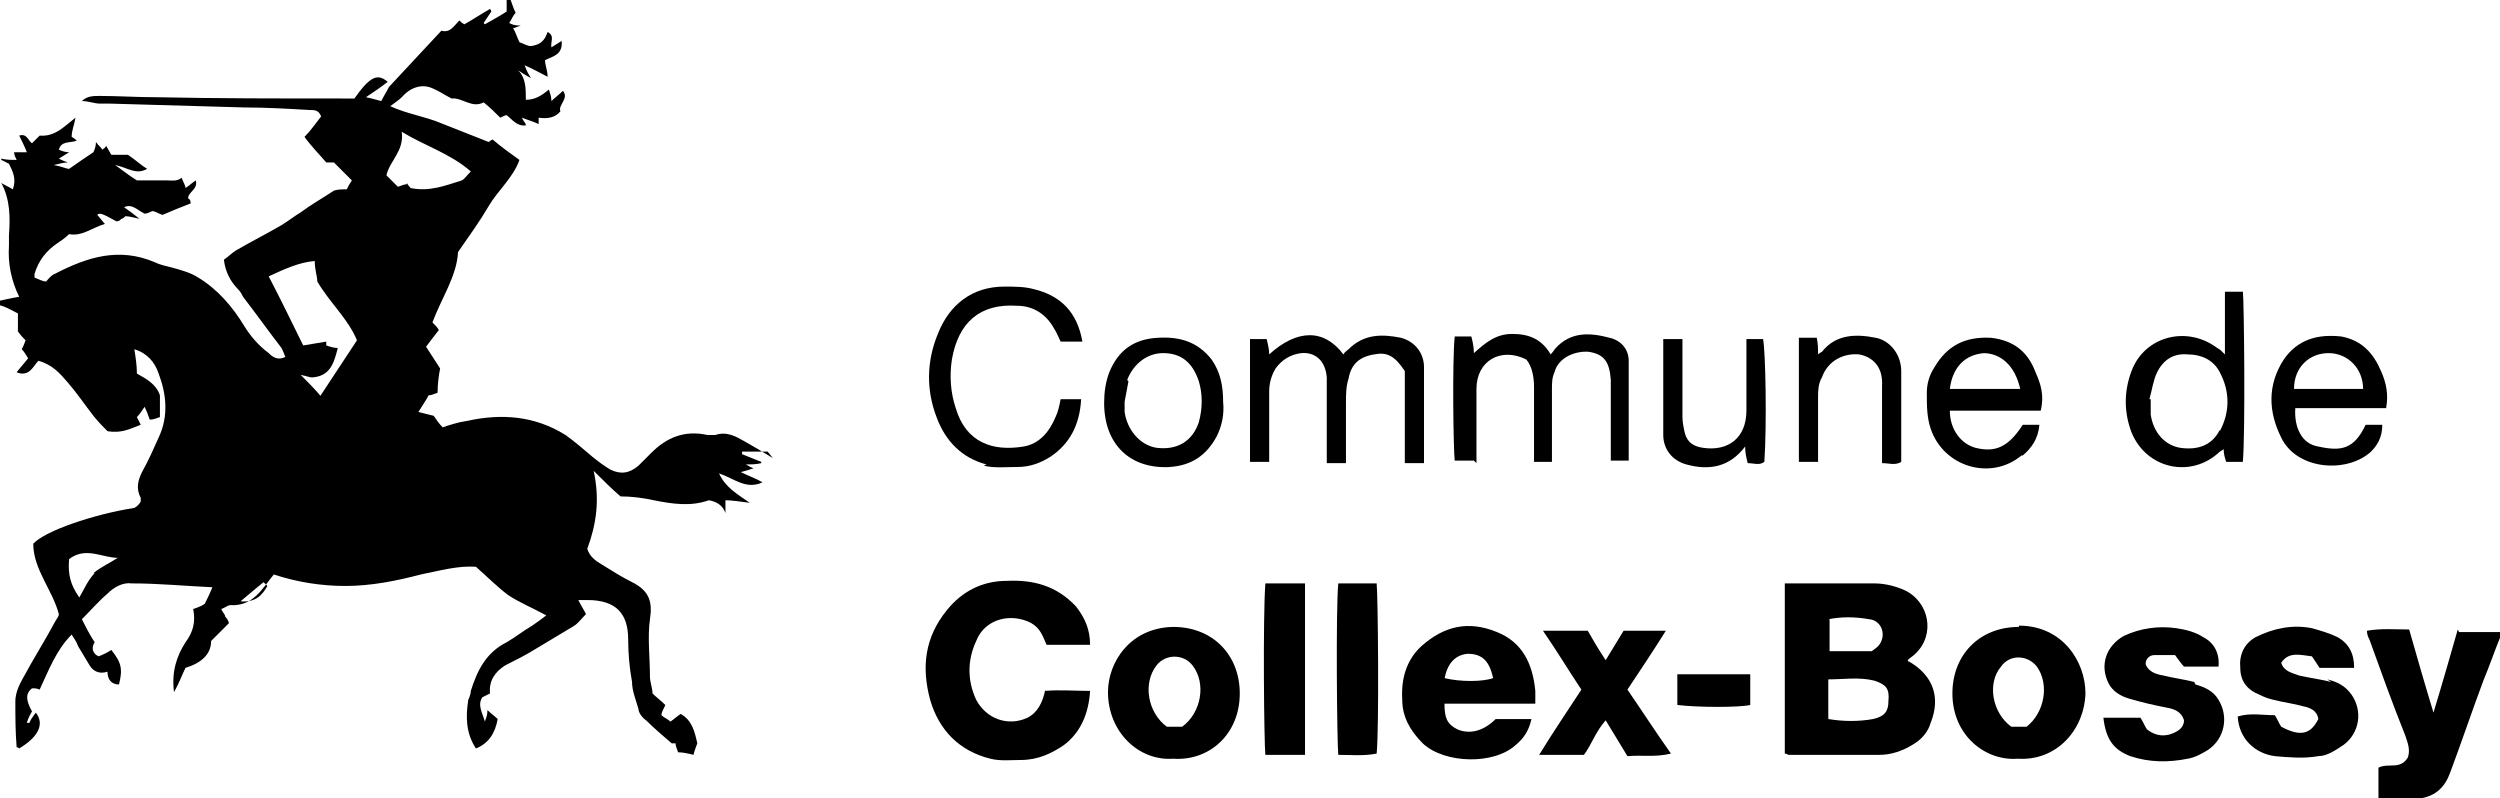 <?xml version="1.0" encoding="UTF-8"?>
<svg id="Calque_1" data-name="Calque 1" xmlns="http://www.w3.org/2000/svg" version="1.1" viewBox="0 0 195.4 62.4">
  <path d="M60.4,35.8c-.8-.5-1.5-.9-2.2-1.3-.7-.4-1.4-.8-2.3-.5-.2,0-.4,0-.6,0-1.8-.4-3.2.2-4.4,1.4-.3.3-.7.7-1,1-.7.6-1.4.7-2.2.3-.5-.3-.9-.6-1.4-1-.7-.6-1.4-1.2-2.1-1.7-2.4-1.5-5-1.7-7.7-1.1-.7.1-1.3.3-1.9.5-.3-.3-.5-.6-.7-.9-.4-.1-.8-.2-1.2-.3.3-.5.6-.9.8-1.3.2,0,.4-.1.7-.2,0-.7.1-1.4.2-1.9-.4-.6-.7-1.1-1.1-1.7.3-.4.6-.8,1-1.3-.1-.2-.3-.4-.5-.6.7-1.9,1.9-3.6,2-5.5.9-1.3,1.7-2.4,2.4-3.6.7-1.2,1.9-2.2,2.4-3.6-.7-.5-1.4-1-2.1-1.6,0,0-.2.1-.3.2-1.3-.5-2.5-1-3.8-1.5-1.2-.5-2.6-.7-3.9-1.3.4-.3.7-.5.9-.7.6-.7,1.5-1.1,2.4-.7.5.2.9.5,1.5.8.8-.1,1.6.8,2.5.3.5.4.9.8,1.3,1.2.2-.1.4-.2.5-.2.4.3.8.9,1.5.8,0-.2-.2-.3-.3-.6.5.2.9.3,1.3.5,0-.2,0-.3,0-.5.7.1,1.3,0,1.7-.5-.2-.5.7-1,.2-1.6-.3.3-.6.5-.9.8,0-.3-.1-.6-.2-.9-.6.5-1.1.8-1.8.8,0-.9,0-1.7-.6-2.3.3.2.6.4,1,.6-.2-.3-.3-.5-.5-1,.7.3,1.2.6,1.8.9,0-.5-.2-.9-.2-1.3.6-.3,1.4-.4,1.3-1.5-.3.2-.5.3-.8.5-.1-.4.3-.9-.3-1.2-.2.6-.5,1-1.3,1.1-.3,0-.6-.2-.9-.3-.2-.4-.3-.8-.5-1.1.1,0,.3-.1.6-.2-.5,0-.7-.1-.9-.2.2-.3.3-.6.5-.8-.2-.4-.3-.8-.5-1.3h-.2v1.2c-.6.4-1.2.7-1.7,1,0,0,0,0-.1-.1.2-.3.4-.6.6-.9,0,0,0-.1-.1-.2-.7.4-1.3.8-2,1.2-.2-.1-.3-.2-.4-.3-.4.4-.7,1-1.4.8-1.4,1.5-2.8,3-4.1,4.4,0,0,0,0,0,0-.2.4-.4.7-.6,1.1-.4-.1-.7-.2-1.2-.3.6-.4,1.2-.8,1.7-1.2-.8-.7-1.4-.4-2.6,1.3-.3,0-.7,0-1,0-4.8,0-9.7,0-14.5-.1-1.5,0-3-.1-4.4-.1-.5,0-1,0-1.4.4.5,0,1,.2,1.4.2.3,0,.6,0,.8,0,3.5.1,7,.2,10.5.3,1.7,0,3.4.1,5.1.2.4,0,.7,0,.9.5-.4.5-.8,1.1-1.3,1.6.5.7,1.1,1.3,1.7,2,0,0,.3,0,.6,0,.4.4.9.9,1.4,1.4-.2.3-.3.5-.4.7-.4,0-.7,0-1,.1-.9.6-1.8,1.1-2.6,1.7h0c-.5.3-1,.7-1.5,1-1.2.7-2.4,1.3-3.6,2-.3.2-.6.5-.9.7.1.9.5,1.7,1.1,2.3.2.2.3.4.4.6,1,1.3,2,2.7,3,4,.1.2.2.4.3.7-.6.3-1,0-1.3-.3-.8-.6-1.4-1.3-1.9-2.1-.9-1.5-2.1-2.9-3.6-3.8-.6-.4-1.4-.6-2.1-.8-.4-.1-.9-.2-1.3-.4-2.8-1.2-5.3-.4-7.8.9-.3.1-.5.4-.7.6-.3,0-.6-.2-.9-.3,0-.1,0-.2,0-.3.3-1,.9-1.8,1.8-2.4.3-.2.6-.4.9-.7,1,.2,1.8-.5,2.8-.8-.2-.2-.4-.5-.6-.7.2-.2.4-.1,1.5.5.1,0,.2,0,.4-.2.1,0,.2-.1.3-.2.3,0,.6.1,1.1.2-.5-.4-.9-.7-1.2-.9.6-.3,1,.2,1.6.5.2,0,.4-.1.6-.2.2,0,.5.2.8.3.7-.3,1.4-.6,2.2-.9,0-.1,0-.3-.2-.4,0-.5.8-.7.6-1.4-.3.2-.5.4-.8.6,0-.2-.2-.5-.3-.8-.4.3-.8.2-1.2.2-.8,0-1.5,0-2.3,0-.5-.3-1-.7-1.7-1.2,1,.2,1.6.8,2.5.3-.5-.3-.9-.7-1.5-1.1-.3,0-.8,0-1.3,0-.1-.2-.3-.5-.4-.7-.1.2-.2.2-.3.3-.1-.2-.3-.3-.5-.6,0,.3-.1.6-.2.8-.6.4-1.2.8-1.9,1.3-.2,0-.6-.2-1.2-.3.5-.1.7-.2,1.1-.2-.3-.1-.5-.2-.7-.3.3-.2.5-.3.8-.5-.3,0-.6-.1-.8-.2.2-.7.8-.5,1.4-.7-.1-.1-.2-.2-.4-.3,0-.5.2-.9.3-1.5-.9.7-1.6,1.5-2.8,1.4-.2.2-.4.4-.6.6-.3-.2-.4-.8-1-.6.2.4.4.8.6,1.3-.4,0-.7,0-1,0,0,.2.1.4.2.6-.4,0-.8,0-1.2-.1,0,0,0,0,0,.1.2.1.4.2.6.3.3.6.6,1.2.3,2-.3-.2-.6-.3-.9-.5.7,1.3.7,2.7.6,4.1,0,.3,0,.6,0,.8-.1,1.4.2,2.8.8,4-.7.1-1.4.3-2,.4v.2c.7,0,1.3.4,1.9.7v1.4c.2.3.4.5.6.7-.1.3-.2.5-.3.7.2.2.3.4.5.7-.3.4-.6.7-.9,1.1,1,.4,1.3-.5,1.7-.9,1.1.3,1.7,1,2.3,1.7.7.8,1.3,1.7,2,2.6.4.5.8.9,1.1,1.2,1.1.2,1.8-.2,2.6-.5-.1-.2-.2-.4-.3-.6.2-.2.4-.5.6-.8.2.4.3.7.4,1,.3,0,.5-.1.8-.2v-1.7c-.3-.9-1.1-1.3-1.8-1.7,0-.6-.1-1.3-.2-1.9,1,.3,1.6,1,1.9,1.9.6,1.6.8,3.3,0,5-.4.9-.8,1.8-1.3,2.7-.3.6-.5,1.3-.1,2,0,0,0,.2,0,.3-.1.2-.3.4-.5.5-3.2.5-7,1.8-7.9,2.8,0,2,1.5,3.6,2,5.5,0,.2-.2.4-.3.6-.8,1.5-1.7,2.9-2.5,4.4-.3.5-.6,1.2-.6,1.8,0,1.2,0,2.4.1,3.6,0,0,.1,0,.2.1,1.5-.9,2-1.9,1.3-2.8-.2.3-.4.5-.5.8,0,0-.1,0-.2,0,.1-.4.3-.7.4-.9-.5-.9-.5-1.4,0-1.8.2,0,.4,0,.6.1.7-1.5,1.3-3.1,2.5-4.3.2.3.4.6.5.9.3.5.6,1,.9,1.5.3.5.8.7,1.4.5,0,.6.3,1,.9,1,.3-1.2.2-1.7-.6-2.7-.3.2-.7.4-1,.5-.6-.3-.5-.8-.3-1.1-.4-.6-.7-1.2-1-1.8.7-.7,1.3-1.4,2-2,.5-.5,1.2-.9,1.9-.8,2.1,0,4.1.2,6.3.3-.2.5-.4.9-.6,1.3-.3.2-.6.3-.9.4.2,1,0,1.8-.6,2.6-.7,1.1-1.1,2.3-.9,3.9.4-.7.6-1.3.9-1.9,1.3-.4,2-1.1,2-2.1.5-.5.9-.9,1.4-1.4-.1-.3-.2-.4-.3-.5,0-.2-.2-.3-.3-.6.3-.1.5-.3.7-.3,1.8.1,2.5-1.3,3.4-2.4,1.8.6,3.7.9,5.6.9,2,0,4-.4,5.9-.9,1.5-.3,2.9-.7,4.3-.6.9.8,1.7,1.6,2.5,2.2.9.6,1.9,1,3,1.6-.4.3-.8.6-1.1.8-.7.4-1.3.9-2,1.3-1.6.8-2.3,2.2-2.8,3.8,0,.2-.1.5-.2.7-.2,1.3-.2,2.6.6,3.8,1-.4,1.5-1.2,1.7-2.3-.2-.2-.5-.4-.8-.7,0,.4-.1.6-.2.9-.2-.7-.6-1.3-.2-1.9.2-.1.4-.2.6-.3-.1-1,.4-1.7,1.2-2.2.8-.4,1.6-.8,2.4-1.3,1-.6,2-1.2,3-1.8.3-.2.6-.6.9-.9-.2-.4-.4-.7-.6-1.1.3,0,.5,0,.7,0,2.3,0,3.2,1.1,3.2,3.1,0,1.1.1,2.2.3,3.3,0,.7.3,1.4.5,2.1,0,.3.3.7.6.9.6.6,1.3,1.2,2,1.8,0,0,.2,0,.3,0,0,.2.1.4.2.7.4,0,.8.1,1.2.2.1-.4.2-.6.3-.9-.2-.9-.4-1.8-1.3-2.3-.3.2-.5.4-.8.6-.2-.2-.5-.3-.7-.5,0-.3.2-.5.3-.8-.3-.3-.7-.6-1-.9,0-.4-.2-.9-.2-1.3,0-1.5-.2-3.1,0-4.5.2-1.3,0-2.2-1.4-2.9-.8-.4-1.6-.9-2.4-1.4-.5-.3-.9-.6-1.1-1.2.7-1.9,1-3.8.5-6.1.8.8,1.4,1.4,2.1,2,.8,0,1.7.1,2.6.3,1.5.3,2.9.5,4.3,0,.6.1,1.1.4,1.3,1v-1c.5,0,1.1.1,1.9.2-1-.7-1.9-1.2-2.4-2.3,1.2.4,2.1,1.3,3.4.7-.5-.3-1.1-.5-1.7-.8.4-.1.7-.2,1-.3-.3-.1-.4-.2-.6-.3.4,0,.8,0,1.2-.1,0,0,0,0,0-.1-.5-.2-1-.4-1.5-.6,0,0,0-.1,0-.2h2ZM7.4,44.8c-.5.5-.8,1.2-1.2,1.9-.7-1-.9-1.8-.8-3,1.3-1,2.6-.1,3.8-.1-.6.4-1.3.7-1.9,1.2ZM18.8,47c.7-.6,1.2-1,1.8-1.5,0,0,.1.1.3.3-.4.7-.9,1.3-2.1,1.2ZM25.1,31c-.5-.6-1-1.1-1.6-1.7.5.1.7.2.9.2,1.4-.1,1.7-1.1,2-2.3-.3,0-.6-.1-.9-.2,0-.1,0-.2,0-.3-.6.1-1.2.2-1.8.3-.9-1.8-1.7-3.5-2.7-5.4,1.3-.6,2.4-1.1,3.6-1.2,0,.7.2,1.2.2,1.6,1,1.7,2.4,2.9,3.1,4.6-1,1.5-1.9,2.9-2.9,4.4ZM31.8,14.4c-.2,0-.4.1-.7.2-.3-.3-.6-.6-.9-.9.3-1.2,1.4-1.9,1.2-3.4,1.8,1.1,3.8,1.7,5.4,3.1-.3.3-.5.6-.7.7-1.3.4-2.5.9-4,.6,0,0-.2-.2-.3-.4Z" fill="#000" stroke-width="0"/>
  <path d="M192.1,49.2c-.6,2.1-1.2,4.2-1.9,6.5-.7-2.3-1.3-4.4-1.9-6.5-1.1,0-2.2-.1-3.3.1,0,.3.1.5.2.7.9,2.5,1.8,5,2.8,7.5.2.6.4,1.1.2,1.7-.6,1-1.5.4-2.3.8v2.5h3.1c0,0,.1-.1.2-.1,1.2-.2,1.9-.9,2.3-2,.9-2.4,1.7-4.8,2.6-7.2.5-1.2.9-2.4,1.4-3.6v-.2h-3.3Z" fill="#000" stroke-width="0"/>
  <path d="M149.2,51.8c0,0,0-.1-.1-.2.2-.2.4-.3.6-.5,1.6-1.5,1.1-4.1-.9-5-.7-.3-1.5-.5-2.3-.5-2.1,0-4.1,0-6.2,0-.3,0-.5,0-.8,0v13.3c.2,0,.2.1.3.1,2.4,0,4.7,0,7.1,0,.9,0,1.8-.3,2.6-.8.7-.4,1.2-1,1.4-1.7.8-2,.2-3.7-1.7-4.8ZM142.9,48.4c1-.2,2.1-.2,3.2,0,1,.1,1.4,1.3.7,2.1-.2.2-.4.3-.5.4h-3.3v-2.5ZM146.4,56.2c-1.1.2-2.3.2-3.5,0v-3.1c1.2,0,2.4-.2,3.6.1.9.3,1.2.6,1.1,1.6,0,.8-.3,1.2-1.2,1.4Z" fill="#000" stroke-width="0"/>
  <path d="M81.7,53.9c-.2,1-.6,1.8-1.4,2.2-1.5.7-3.2.1-4-1.4-.7-1.5-.7-3.1,0-4.6.7-1.8,2.8-2.2,4.3-1.4.7.4.9,1,1.2,1.7h3.4c0-1.2-.4-2.1-1.1-3-1.5-1.6-3.3-2.1-5.4-2-1.9,0-3.5.8-4.7,2.3-1.7,2.1-2,4.4-1.3,7,.7,2.4,2.3,4,4.7,4.6.8.2,1.6.1,2.4.1,1.3,0,2.4-.5,3.4-1.2,1.3-1,1.9-2.5,2-4.2-1.2,0-2.4-.1-3.5,0Z" fill="#000" stroke-width="0"/>
  <path d="M117,49.4c-2.2-.9-4.1-.5-5.9,1.1-1.2,1.1-1.6,2.6-1.5,4.2,0,1.3.6,2.4,1.6,3.4,1.7,1.6,5.6,1.7,7.3.1.6-.5,1-1.1,1.2-2h-2.8c-1,1-2.1,1.2-3,.8-.8-.4-1-.9-1-2h7.1c0-.4,0-.7,0-1-.2-2.1-1-3.8-3-4.6ZM112.9,53.1c.2-1.2.8-1.9,1.8-2,1.1,0,1.7.5,2,1.9-.8.3-2.6.3-3.8,0Z" fill="#000" stroke-width="0"/>
  <path d="M157.8,49c-3.1,0-5.2,2.2-5.2,5.2,0,3.3,2.6,5.3,5.1,5.1,3,.2,5.2-2.2,5.3-5.1,0-2.5-1.8-5.3-5.2-5.3ZM158.4,56.8h-1.2c-1.5-1.1-1.9-3.4-.8-4.7.7-1,2.1-.9,2.8,0,1,1.4.6,3.6-.8,4.7Z" fill="#000" stroke-width="0"/>
  <path d="M91.8,49c-3.4,0-5.2,2.7-5.2,5.1,0,3.1,2.4,5.4,5.1,5.2,2.8.2,5.2-1.9,5.2-5.1,0-3-2.1-5.2-5.2-5.2ZM92.4,56.8h-1.2c-1.5-1.1-1.9-3.4-.8-4.8.7-.9,2.1-.9,2.8,0,1.1,1.4.7,3.7-.8,4.8Z" fill="#000" stroke-width="0"/>
  <path d="M182.2,53.3c-.8-.2-1.6-.3-2.5-.5-.5-.2-1.2-.3-1.4-1,.6-.9,1.5-.6,2.4-.5.2.3.4.6.6.9h2.7c0-1.1-.4-1.9-1.3-2.4-.6-.3-1.3-.5-2-.7-1.5-.3-3,0-4.4.7-.9.5-1.3,1.4-1.2,2.4,0,1,.5,1.7,1.5,2.1.4.2.7.3,1.1.4.8.2,1.6.3,2.3.5.5.1,1.1.3,1.2,1-.6,1.2-1.4,1.4-2.9.6-.2-.3-.3-.6-.5-.9-1,0-1.9-.2-2.9.1.1,1.8,1.4,2.9,2.9,3.1,1.1.1,2.3.2,3.4,0,.7,0,1.4-.5,2-.9,1.2-.9,1.5-2.6.6-3.9-.5-.7-1.1-1-1.9-1.2Z" fill="#000" stroke-width="0"/>
  <path d="M171.5,53.3c-.8-.2-1.6-.3-2.4-.5-.6-.1-1.2-.3-1.4-.9,0-.4.3-.7.7-.7.5,0,1.1,0,1.6,0,.3.4.5.7.7.9h2.7c.1-1.1-.4-1.9-1.2-2.3-.6-.4-1.4-.6-2.1-.7-1.4-.2-2.8,0-4.1.6-1.4.8-1.9,2.3-1.2,3.7.3.6.9,1,1.6,1.2,1,.3,1.9.5,2.9.7.6.1,1.2.3,1.4,1,0,.6-.5.9-1.1,1.1-.7.2-1.3,0-1.8-.4-.2-.3-.3-.6-.5-.9h-2.9c.2,1.7.8,2.5,2.1,3,1.5.5,3,.5,4.5.2.6-.1,1.1-.4,1.6-.7,1.3-.9,1.6-2.6.8-3.9-.4-.7-1.1-1-1.8-1.2Z" fill="#000" stroke-width="0"/>
  <path d="M130.3,49.3c-.4,0-.7,0-1.1,0-.8,0-1.5,0-2.3,0-.5.8-.9,1.5-1.4,2.3-.6-.9-1-1.6-1.4-2.3h-3.5c1.1,1.6,2,3.1,3,4.6-1.1,1.7-2.2,3.3-3.3,5.1h3.5c.6-.8.9-1.8,1.7-2.7.6,1,1.1,1.8,1.7,2.8,1.1-.1,2.2.1,3.4-.2-1.2-1.7-2.3-3.4-3.4-5,1-1.5,2-3,3-4.6Z" fill="#000" stroke-width="0"/>
  <path d="M109.7,36.2h1.6c0-2.5,0-5,0-7.5,0-1.1-.7-2-1.8-2.3-1.5-.3-2.9-.3-4.1.9-.1.1-.3.2-.4.4-1.5-2-3.6-2-5.8,0,0-.4-.1-.8-.2-1.2h-1.3v9.6h1.5v-1.1c0-1.5,0-3,0-4.4,0-.7.2-1.3.5-1.8.5-.7,1.2-1.1,2-1.2,1.1-.1,1.9.6,2,1.9,0,1.9,0,3.8,0,5.8,0,.3,0,.6,0,.9h1.5c0-1.6,0-3.2,0-4.7,0-.6,0-1.3.2-1.9.2-1.1.8-1.7,2-1.9,1-.2,1.6.1,2.4,1.3v7.2Z" fill="#000" stroke-width="0"/>
  <path d="M115.4,36.2c0-.5,0-.9,0-1.2,0-1.5,0-3,0-4.6,0-2.2,1.9-3.3,3.9-2.3.5.6.6,1.5.6,2.2,0,1.6,0,3.3,0,4.9,0,.3,0,.6,0,.9h1.4v-1.1c0-1.5,0-3,0-4.6,0-.4,0-.9.2-1.3.3-1.2,1.7-1.7,2.7-1.6,1.2.2,1.6.8,1.7,2.2,0,.2,0,.5,0,.7,0,1.6,0,3.1,0,4.7,0,.3,0,.6,0,.9h1.4c0-2.7,0-5.2,0-7.8,0-.9-.6-1.6-1.5-1.8-1.5-.4-3-.5-4.2.8-.1.1-.2.3-.4.5-.7-1.2-1.7-1.6-3-1.6-1.3,0-2.1.7-3,1.5,0-.5-.1-.9-.2-1.3-.5,0-.9,0-1.3,0-.2,2-.1,8.9,0,9.7h1.5Z" fill="#000" stroke-width="0"/>
  <path d="M76.9,36.4c.8.2,1.7.1,2.6.1,1,0,1.8-.3,2.6-.8,1.5-1,2.3-2.5,2.4-4.5h-1.6c-.1.5-.2,1-.4,1.4-.5,1.2-1.3,2.1-2.5,2.3-2.4.4-4.5-.3-5.3-3-.4-1.2-.5-2.5-.3-3.8.5-2.9,2.2-4.4,5.1-4.2,1.3,0,2.3.7,2.9,1.8.2.3.3.6.5,1,.3,0,.7,0,1,0,.2,0,.4,0,.7,0-.4-2.3-1.7-3.6-3.8-4.1-.7-.2-1.5-.2-2.3-.2-2.5,0-4.3,1.4-5.2,3.7-.9,2.2-.9,4.4-.1,6.5.7,1.9,2,3.2,3.9,3.7Z" fill="#000" stroke-width="0"/>
  <path d="M175.3,22.8h-1.4v4.9c-.3-.3-.4-.4-.6-.5-2.4-1.8-5.7-.9-6.7,1.8-.6,1.6-.6,3.2,0,4.8,1.2,2.9,4.7,3.6,6.9,1.5,0,0,.2-.1.3-.2,0,.4.1.7.2,1h1.3c.2-2.2.1-12.5,0-13.4ZM173.5,33.6c-.6,1.2-1.7,1.6-3.1,1.4-1.2-.2-2.1-1.2-2.3-2.6,0-.4,0-.8,0-1.2,0,0,0,0-.1,0,.2-.7.3-1.5.6-2.1.5-1,1.3-1.5,2.4-1.4,1,0,2,.4,2.5,1.4.8,1.5.8,3.1,0,4.6Z" fill="#000" stroke-width="0"/>
  <path d="M104.6,45.6c-.2,2-.1,12.5,0,13.4,1,0,2,.1,3-.1.2-2.1.1-12.4,0-13.3h-3Z" fill="#000" stroke-width="0"/>
  <path d="M185.1,35.5c.7-.6,1.1-1.3,1.1-2.3h-1.3c-.9,1.9-1.9,2.1-3.7,1.7-1.3-.2-1.9-1.5-1.8-3h7.1c.2-1.1,0-2-.4-2.9-.6-1.4-1.5-2.4-3.1-2.7-1.8-.2-3.4.2-4.5,1.8-1.3,2-1.2,4.1-.2,6.1,1.2,2.5,5,2.8,6.9,1.2ZM182,27.6c1.5,0,2.7,1.2,2.7,2.8h-5.4c0-1.7,1.2-2.8,2.7-2.8Z" fill="#000" stroke-width="0"/>
  <path d="M158.1,35.6c.7-.6,1.2-1.3,1.3-2.4h-1.3c-1.1,1.7-2.1,2.2-3.7,1.8-1.1-.3-2-1.4-2-2.9,0,0,0,0,0,0,2.4,0,4.7,0,7.1,0,.3-1.2,0-2.1-.4-3-.6-1.6-1.7-2.5-3.5-2.7-2-.1-3.4.6-4.4,2.3-.4.6-.6,1.3-.6,2,0,1,0,1.9.3,2.8,1,3,4.7,4.1,7.1,2.1ZM155,27.6c1.4,0,2.5,1,2.9,2.8h-5.5c.2-1.7,1.2-2.7,2.7-2.8Z" fill="#000" stroke-width="0"/>
  <path d="M99,59h3v-13.4h-3.1c-.2,2.8-.1,12.4,0,13.4Z" fill="#000" stroke-width="0"/>
  <path d="M91.4,36.5c1.7-.1,2.9-.9,3.7-2.4.4-.8.6-1.7.5-2.7,0-1.2-.2-2.3-.9-3.3-1.1-1.4-2.5-1.8-4.2-1.7-1.9.1-3.1,1-3.8,2.7-.3.8-.4,1.6-.4,2.4,0,3.2,2,5.2,5.2,5ZM88.1,29.7c.5-1.3,1.6-2.1,2.8-2.1,1.4,0,2.3.7,2.8,2.2.3,1,.3,2.1,0,3.2-.5,1.5-1.7,2.2-3.3,2-1.3-.2-2.3-1.4-2.5-2.8,0-.3,0-.6,0-.8,0,0,0,0,0,0,.1-.5.2-1.1.3-1.6Z" fill="#000" stroke-width="0"/>
  <path d="M136.5,26.5c0,.5,0,.9,0,1.3,0,1.4,0,2.9,0,4.3,0,2.1-1.4,3.2-3.4,2.9-.7-.1-1.2-.4-1.4-1.1-.1-.4-.2-.9-.2-1.3,0-2,0-4,0-6.1h-1.5c0,2.5,0,5,0,7.5,0,1.1.7,2,1.8,2.3,1.8.5,3.4.2,4.6-1.4,0,.5.1.9.2,1.3.5,0,.9.2,1.3-.1.2-2.8.1-8.7-.1-9.6h-1.3Z" fill="#000" stroke-width="0"/>
  <path d="M142.1,31.1c0-.5,0-1.1.3-1.6.5-1.4,1.8-1.9,2.9-1.8,1.1.2,1.9,1,1.8,2.5,0,1.5,0,3,0,4.4v1.6c.6,0,1,.2,1.5-.1,0-2,0-4.1,0-6.1,0-.3,0-.6,0-1,0-1.3-.9-2.4-2-2.6-1.5-.3-3.1-.3-4.2,1.1,0,0-.2.1-.3.2,0-.4,0-.8-.1-1.3h-1.4v9.7h1.5c0-1.8,0-3.4,0-5.1Z" fill="#000" stroke-width="0"/>
  <path d="M131.1,55.1c1.6.2,4.9.2,5.7,0v-2.4h-5.7v2.5Z" fill="#000" stroke-width="0"/>
</svg>